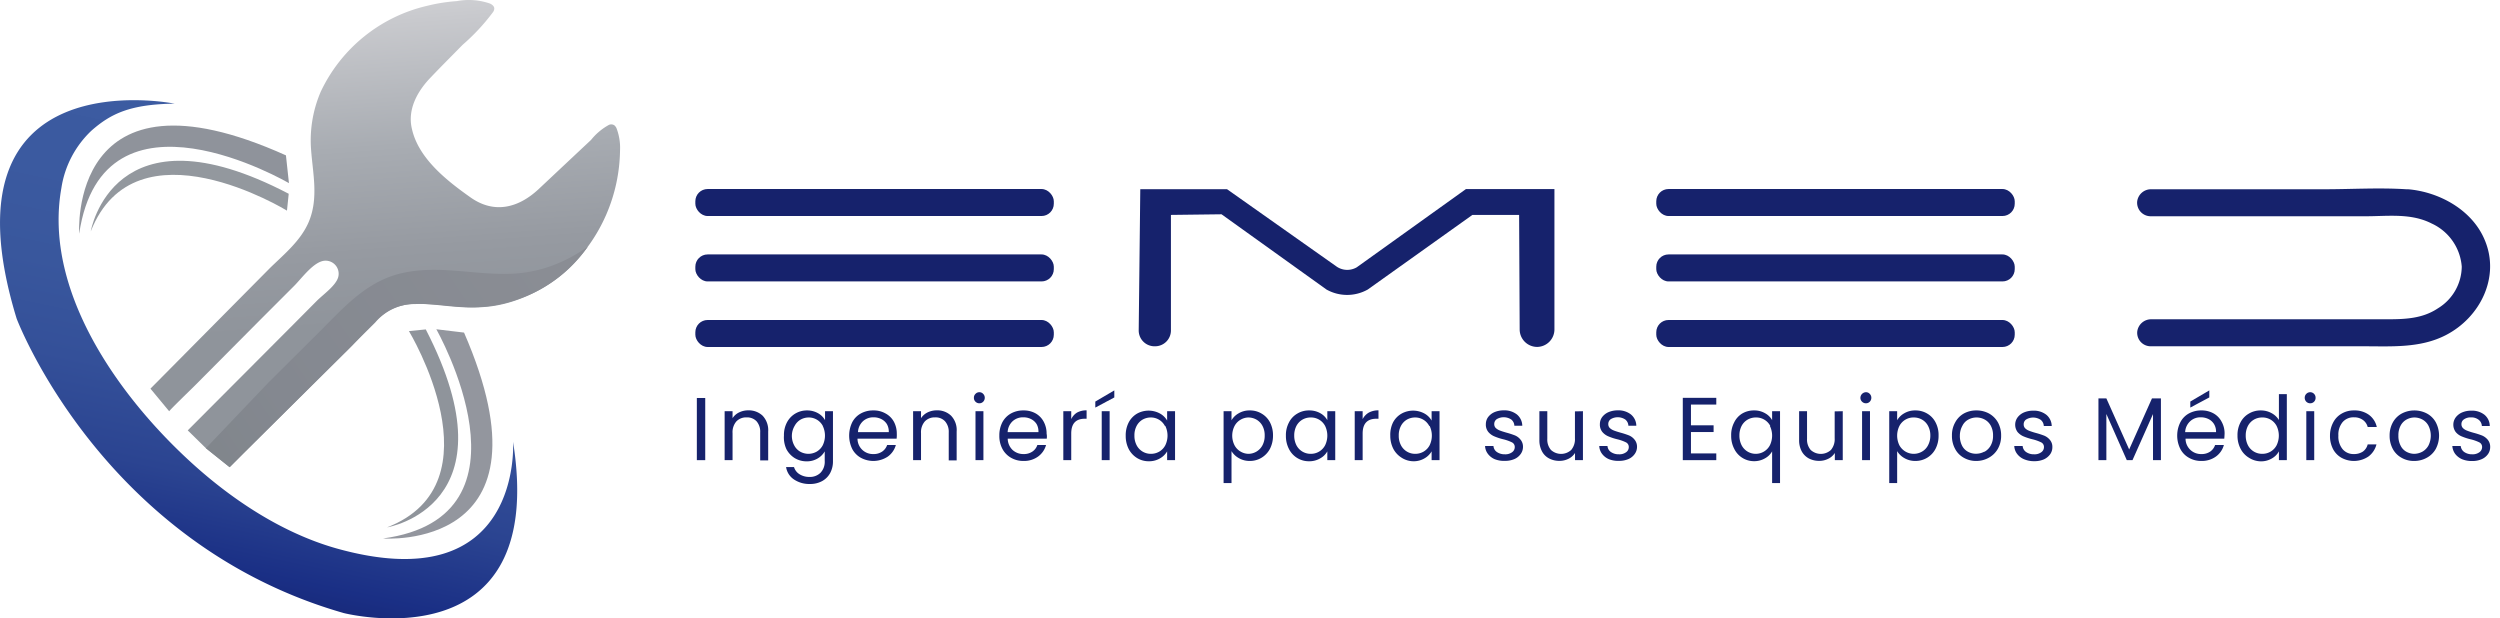 <svg id="a5743887-307c-488d-a61c-7e8a1319aa06" data-name="logo new Emed Ingenieria" xmlns="http://www.w3.org/2000/svg" xmlns:xlink="http://www.w3.org/1999/xlink" viewBox="0 0 315.71 78.09"><defs><style>.b10dcf81-2bbb-461e-ad5a-401a48f8e20b{fill:#16226c;}.af5fc0d0-a131-430e-9a8a-da4bef4c702b{fill:url(#a7e3465f-8254-44a2-8426-5b71ef1ee445);}.f510db1e-58ba-4441-b09f-4e2514ec2c1f{fill:url(#eade8ea2-1a1b-409b-ad5d-ae61ac7086ba);}.e268f9e7-29c9-42ca-be7a-fe46114f9fcb{fill:#93989e;}.a634ad33-aac7-4fa5-94fc-01bdd7055598{fill:#8f949b;}.ab622a87-280f-4e6f-8ab6-de6d2172d3d3{fill:#8f939b;}.ab6adc8e-cd98-4ac5-89d9-ca8f7644dba8{fill:#93969e;}.a633397d-094c-404a-8488-0e55d5340729{fill:url(#f1b71951-9e2f-4fe4-adb6-b2a579564b78);}</style><linearGradient id="a7e3465f-8254-44a2-8426-5b71ef1ee445" x1="45.99" y1="1209.03" x2="49.2" y2="1166.91" gradientTransform="matrix(1, 0, 0, -1, 0, 1207.83)" gradientUnits="userSpaceOnUse"><stop offset="0" stop-color="#d2d3d6"/><stop offset="0.1" stop-color="#c8c9cd"/><stop offset="0.47" stop-color="#a8acb2"/><stop offset="0.78" stop-color="#969aa1"/><stop offset="1" stop-color="#8f949b"/></linearGradient><linearGradient id="eade8ea2-1a1b-409b-ad5d-ae61ac7086ba" x1="26.96" y1="1150.84" x2="66.96" y2="1177.82" gradientTransform="matrix(1, 0, 0, -1, 0, 1207.83)" gradientUnits="userSpaceOnUse"><stop offset="0" stop-color="#81868c"/><stop offset="0.23" stop-color="#848890"/><stop offset="1" stop-color="#8a8d94"/></linearGradient><linearGradient id="f1b71951-9e2f-4fe4-adb6-b2a579564b78" x1="39.27" y1="1193.92" x2="25.51" y2="1128.75" gradientTransform="matrix(1, 0, 0, -1, 0, 1207.83)" gradientUnits="userSpaceOnUse"><stop offset="0" stop-color="#3c5ba1"/><stop offset="0.2" stop-color="#3b5aa0"/><stop offset="0.38" stop-color="#39579d"/><stop offset="0.55" stop-color="#345099"/><stop offset="0.72" stop-color="#2b4491"/><stop offset="0.88" stop-color="#1a2f85"/><stop offset="1" stop-color="#16226c"/></linearGradient></defs><title>logo_emed_color_full5_new</title><path class="b10dcf81-2bbb-461e-ad5a-401a48f8e20b" d="M89.06,50.26v7.85H88V50.26Z"/><path class="b10dcf81-2bbb-461e-ad5a-401a48f8e20b" d="M96.31,52.5a2.66,2.66,0,0,1,.7,2v3.64H96V54.62a2,2,0,0,0-.46-1.42,1.64,1.64,0,0,0-1.26-.49,1.69,1.69,0,0,0-1.29.51,2.07,2.07,0,0,0-.48,1.47v3.42h-1V51.93h1v.88a2,2,0,0,1,.83-.73,2.59,2.59,0,0,1,1.15-.26A2.54,2.54,0,0,1,96.31,52.5Z"/><path class="b10dcf81-2bbb-461e-ad5a-401a48f8e20b" d="M103.3,52.18a2.28,2.28,0,0,1,.89.88V51.93h1v6.31a3.09,3.09,0,0,1-.36,1.51,2.55,2.55,0,0,1-1,1,3.16,3.16,0,0,1-1.56.37,3.45,3.45,0,0,1-2-.57,2.28,2.28,0,0,1-1-1.57h1a1.6,1.6,0,0,0,.7.91,2.33,2.33,0,0,0,1.27.34,1.9,1.9,0,0,0,1.38-.53,2,2,0,0,0,.53-1.49V57a2.43,2.43,0,0,1-.9.9,2.64,2.64,0,0,1-1.39.36,2.86,2.86,0,0,1-1.5-.41,2.94,2.94,0,0,1-1.05-1.13A3.51,3.51,0,0,1,99,55a3.39,3.39,0,0,1,.38-1.66,2.81,2.81,0,0,1,1.05-1.11,2.86,2.86,0,0,1,1.5-.4A2.77,2.77,0,0,1,103.3,52.18Zm.61,1.61a2,2,0,0,0-1.81-1.07,2.11,2.11,0,0,0-1,.27,2,2,0,0,0-.75.79A2.5,2.5,0,0,0,100,55a2.54,2.54,0,0,0,.29,1.23,1.94,1.94,0,0,0,.75.8,2.11,2.11,0,0,0,2.1,0,2,2,0,0,0,.76-.8,2.8,2.8,0,0,0,0-2.44Z"/><path class="b10dcf81-2bbb-461e-ad5a-401a48f8e20b" d="M113.23,55.4h-4.94a1.94,1.94,0,0,0,2,1.94,1.89,1.89,0,0,0,1.11-.31,1.64,1.64,0,0,0,.63-.83h1.1a2.68,2.68,0,0,1-1,1.45,3.31,3.31,0,0,1-3.42.16,2.74,2.74,0,0,1-1.09-1.12,3.86,3.86,0,0,1,0-3.36,2.69,2.69,0,0,1,1.08-1.11,3.18,3.18,0,0,1,1.59-.39,3,3,0,0,1,1.55.39,2.59,2.59,0,0,1,1.05,1.05,3.15,3.15,0,0,1,.36,1.51C113.26,55,113.25,55.19,113.23,55.4ZM112,53.56a1.75,1.75,0,0,0-.71-.64,2.15,2.15,0,0,0-1-.22,1.92,1.92,0,0,0-1.32.5,2,2,0,0,0-.62,1.37h3.89A1.92,1.92,0,0,0,112,53.56Z"/><path class="b10dcf81-2bbb-461e-ad5a-401a48f8e20b" d="M120.11,52.5a2.62,2.62,0,0,1,.7,2v3.64h-1V54.62a2,2,0,0,0-.47-1.42,1.61,1.61,0,0,0-1.26-.49,1.69,1.69,0,0,0-1.29.51,2.07,2.07,0,0,0-.48,1.47v3.42h-1V51.93h1v.88a2.1,2.1,0,0,1,.83-.73,2.63,2.63,0,0,1,1.16-.26A2.5,2.5,0,0,1,120.11,52.5Z"/><path class="b10dcf81-2bbb-461e-ad5a-401a48f8e20b" d="M123.19,50.73a.66.66,0,0,1-.2-.5.64.64,0,0,1,.2-.49.65.65,0,0,1,.49-.21.63.63,0,0,1,.48.21.68.68,0,0,1,.2.49.7.7,0,0,1-.2.5.66.66,0,0,1-.48.2A.68.68,0,0,1,123.19,50.73Zm1,1.2v6.18h-1V51.93Z"/><path class="b10dcf81-2bbb-461e-ad5a-401a48f8e20b" d="M132.19,55.4h-4.93a2,2,0,0,0,.62,1.43,2,2,0,0,0,1.38.51,1.89,1.89,0,0,0,1.11-.31,1.59,1.59,0,0,0,.63-.83h1.1a2.68,2.68,0,0,1-1,1.45,3,3,0,0,1-1.85.56,3.06,3.06,0,0,1-1.57-.4,2.8,2.8,0,0,1-1.09-1.12,3.47,3.47,0,0,1-.39-1.68,3.59,3.59,0,0,1,.38-1.68,2.75,2.75,0,0,1,1.08-1.11,3.18,3.18,0,0,1,1.59-.39,3.06,3.06,0,0,1,1.56.39,2.63,2.63,0,0,1,1,1.05,3.15,3.15,0,0,1,.36,1.51C132.22,55,132.21,55.19,132.19,55.4Zm-1.28-1.84a1.75,1.75,0,0,0-.71-.64,2.11,2.11,0,0,0-1-.22,1.93,1.93,0,0,0-1.33.5,2,2,0,0,0-.62,1.37h3.89A1.92,1.92,0,0,0,130.91,53.56Z"/><path class="b10dcf81-2bbb-461e-ad5a-401a48f8e20b" d="M136,52.11a2.42,2.42,0,0,1,1.22-.29v1.06H137c-1.15,0-1.72.62-1.72,1.87v3.36h-1V51.93h1v1A1.93,1.93,0,0,1,136,52.11Z"/><path class="b10dcf81-2bbb-461e-ad5a-401a48f8e20b" d="M140.72,50.19l-2.4,1.28v-.76l2.4-1.41Zm-.59,1.74v6.18h-1V51.93Z"/><path class="b10dcf81-2bbb-461e-ad5a-401a48f8e20b" d="M142.54,53.34a2.77,2.77,0,0,1,1.06-1.11,3,3,0,0,1,2.9,0,2.35,2.35,0,0,1,.89.88V51.93h1v6.18h-1V57a2.43,2.43,0,0,1-.91.89,2.68,2.68,0,0,1-1.4.36,2.8,2.8,0,0,1-1.49-.41,2.94,2.94,0,0,1-1.05-1.13,3.63,3.63,0,0,1-.38-1.67A3.51,3.51,0,0,1,142.54,53.34Zm4.57.45a2,2,0,0,0-1.82-1.07,2.11,2.11,0,0,0-1,.27,2,2,0,0,0-.75.79,2.5,2.5,0,0,0-.28,1.22,2.54,2.54,0,0,0,.28,1.23,2,2,0,0,0,1.8,1.08,2.05,2.05,0,0,0,1.06-.28,2,2,0,0,0,.76-.8,2.8,2.8,0,0,0,0-2.44Z"/><path class="b10dcf81-2bbb-461e-ad5a-401a48f8e20b" d="M156.43,52.19a2.68,2.68,0,0,1,1.4-.36,2.8,2.8,0,0,1,1.49.4,2.77,2.77,0,0,1,1.06,1.11,3.51,3.51,0,0,1,.38,1.66,3.63,3.63,0,0,1-.38,1.67,2.89,2.89,0,0,1-1.06,1.13,2.8,2.8,0,0,1-1.49.41,2.67,2.67,0,0,1-1.39-.36,2.52,2.52,0,0,1-.92-.88V61h-1V51.93h1v1.14A2.41,2.41,0,0,1,156.43,52.19Zm3,1.59a2,2,0,0,0-.76-.79,2.11,2.11,0,0,0-1-.27,2,2,0,0,0-1,.28,2,2,0,0,0-.77.8,2.69,2.69,0,0,0,0,2.43,2,2,0,0,0,.77.8,2,2,0,0,0,1,.28,2,2,0,0,0,1-.28,2,2,0,0,0,.76-.8,2.54,2.54,0,0,0,.28-1.23A2.5,2.5,0,0,0,159.43,53.78Z"/><path class="b10dcf81-2bbb-461e-ad5a-401a48f8e20b" d="M162.78,53.34a2.68,2.68,0,0,1,1.05-1.11,2.82,2.82,0,0,1,1.49-.4,2.78,2.78,0,0,1,1.41.35,2.28,2.28,0,0,1,.89.88V51.93h1v6.18h-1V57a2.29,2.29,0,0,1-.91.89,2.68,2.68,0,0,1-1.4.36,2.8,2.8,0,0,1-2.53-1.54,3.52,3.52,0,0,1-.39-1.67A3.39,3.39,0,0,1,162.78,53.34Zm4.56.45a2,2,0,0,0-1.81-1.07,2.05,2.05,0,0,0-1.05.27,2,2,0,0,0-.76.79,2.61,2.61,0,0,0-.28,1.22,2.66,2.66,0,0,0,.28,1.23,2,2,0,0,0,1.81,1.08,2,2,0,0,0,1.05-.28,2,2,0,0,0,.76-.8,2.8,2.8,0,0,0,0-2.44Z"/><path class="b10dcf81-2bbb-461e-ad5a-401a48f8e20b" d="M172.85,52.11a2.49,2.49,0,0,1,1.23-.29v1.06h-.27c-1.15,0-1.73.62-1.73,1.87v3.36h-1V51.93h1v1A2,2,0,0,1,172.85,52.11Z"/><path class="b10dcf81-2bbb-461e-ad5a-401a48f8e20b" d="M175.92,53.34A2.77,2.77,0,0,1,177,52.23a3,3,0,0,1,2.9,0,2.35,2.35,0,0,1,.89.88V51.93h1v6.18h-1V57a2.43,2.43,0,0,1-.91.89,2.68,2.68,0,0,1-1.4.36A2.8,2.8,0,0,1,177,57.8a2.94,2.94,0,0,1-1.05-1.13,3.63,3.63,0,0,1-.38-1.67A3.51,3.51,0,0,1,175.92,53.34Zm4.57.45a2,2,0,0,0-1.82-1.07,2.11,2.11,0,0,0-1,.27,2,2,0,0,0-.75.79,2.5,2.5,0,0,0-.28,1.22,2.54,2.54,0,0,0,.28,1.23,2,2,0,0,0,1.8,1.08,2.05,2.05,0,0,0,1.06-.28,2,2,0,0,0,.76-.8,2.8,2.8,0,0,0,0-2.44Z"/><path class="b10dcf81-2bbb-461e-ad5a-401a48f8e20b" d="M188.79,58a2.12,2.12,0,0,1-.89-.68,1.76,1.76,0,0,1-.36-1h1.06a1,1,0,0,0,.43.76,1.69,1.69,0,0,0,1,.29,1.42,1.42,0,0,0,.92-.26.78.78,0,0,0,.34-.65.64.64,0,0,0-.36-.6,5.24,5.24,0,0,0-1.11-.39,7,7,0,0,1-1.12-.37,2,2,0,0,1-.75-.55,1.47,1.47,0,0,1-.31-1,1.5,1.5,0,0,1,.28-.87,2,2,0,0,1,.8-.63,3,3,0,0,1,1.19-.23,2.55,2.55,0,0,1,1.65.52,1.88,1.88,0,0,1,.68,1.42h-1a1.06,1.06,0,0,0-.39-.78,1.72,1.72,0,0,0-1.83-.05.73.73,0,0,0-.32.62.68.68,0,0,0,.19.5,1.57,1.57,0,0,0,.5.31c.2.08.48.17.83.27a10.69,10.69,0,0,1,1.08.35,1.77,1.77,0,0,1,.71.53,1.39,1.39,0,0,1,.32.91,1.54,1.54,0,0,1-.29.91,1.88,1.88,0,0,1-.79.64,2.92,2.92,0,0,1-1.18.23A3.2,3.2,0,0,1,188.79,58Z"/><path class="b10dcf81-2bbb-461e-ad5a-401a48f8e20b" d="M199.9,51.93v6.18h-1V57.2a2,2,0,0,1-.81.73,2.51,2.51,0,0,1-1.16.27,2.73,2.73,0,0,1-1.29-.3,2.13,2.13,0,0,1-.91-.9,2.93,2.93,0,0,1-.33-1.45V51.93h1v3.49a2,2,0,0,0,.46,1.4,1.89,1.89,0,0,0,2.56,0,2.11,2.11,0,0,0,.47-1.47v-3.4Z"/><path class="b10dcf81-2bbb-461e-ad5a-401a48f8e20b" d="M203.21,58a2.12,2.12,0,0,1-.89-.68,1.76,1.76,0,0,1-.36-1H203a1,1,0,0,0,.43.76,1.69,1.69,0,0,0,1,.29,1.42,1.42,0,0,0,.92-.26.78.78,0,0,0,.34-.65.64.64,0,0,0-.36-.6,5.24,5.24,0,0,0-1.11-.39,7,7,0,0,1-1.12-.37,2,2,0,0,1-.75-.55,1.47,1.47,0,0,1-.31-1,1.5,1.5,0,0,1,.28-.87,2,2,0,0,1,.8-.63,3,3,0,0,1,1.19-.23,2.55,2.55,0,0,1,1.65.52,1.88,1.88,0,0,1,.68,1.42h-1a1.06,1.06,0,0,0-.39-.78,1.72,1.72,0,0,0-1.83-.05.73.73,0,0,0-.32.62.68.68,0,0,0,.19.5,1.57,1.57,0,0,0,.5.31c.2.08.48.17.83.27a10.69,10.69,0,0,1,1.08.35,1.77,1.77,0,0,1,.71.53,1.39,1.39,0,0,1,.32.91,1.54,1.54,0,0,1-.29.91,1.88,1.88,0,0,1-.79.64,2.92,2.92,0,0,1-1.18.23A3.2,3.2,0,0,1,203.21,58Z"/><path class="b10dcf81-2bbb-461e-ad5a-401a48f8e20b" d="M213.54,51.09v2.62h2.86v.85h-2.86v2.7h3.2v.85h-4.23V50.24h4.23v.85Z"/><path class="b10dcf81-2bbb-461e-ad5a-401a48f8e20b" d="M219,53.34a2.68,2.68,0,0,1,1-1.11,2.87,2.87,0,0,1,1.51-.4,2.68,2.68,0,0,1,1.4.36,2.23,2.23,0,0,1,.88.87V51.93h1V61h-1V57a2.31,2.31,0,0,1-.9.88,2.72,2.72,0,0,1-1.42.36A2.76,2.76,0,0,1,220,57.8a2.79,2.79,0,0,1-1-1.13,3.51,3.51,0,0,1-.38-1.67A3.39,3.39,0,0,1,219,53.34Zm4.56.45a2,2,0,0,0-1.81-1.07,2.05,2.05,0,0,0-1.05.27,2,2,0,0,0-.76.79,2.61,2.61,0,0,0-.28,1.22,2.66,2.66,0,0,0,.28,1.23,2,2,0,0,0,1.81,1.08,2,2,0,0,0,1-.28,2,2,0,0,0,.76-.8,2.8,2.8,0,0,0,0-2.44Z"/><path class="b10dcf81-2bbb-461e-ad5a-401a48f8e20b" d="M232.71,51.93v6.18h-1V57.2a2,2,0,0,1-.82.73,2.47,2.47,0,0,1-1.15.27,2.77,2.77,0,0,1-1.3-.3,2.25,2.25,0,0,1-.91-.9,2.93,2.93,0,0,1-.33-1.45V51.93h1v3.49a2,2,0,0,0,.46,1.4,1.89,1.89,0,0,0,2.56,0,2.11,2.11,0,0,0,.47-1.47v-3.4Z"/><path class="b10dcf81-2bbb-461e-ad5a-401a48f8e20b" d="M235.15,50.73a.67.67,0,0,1-.21-.5.72.72,0,0,1,.7-.7.63.63,0,0,1,.48.21.68.68,0,0,1,.2.49.7.7,0,0,1-.2.5.66.66,0,0,1-.48.2A.68.68,0,0,1,235.15,50.73Zm1,1.2v6.18h-1V51.93Z"/><path class="b10dcf81-2bbb-461e-ad5a-401a48f8e20b" d="M240.48,52.19a2.68,2.68,0,0,1,1.4-.36,2.86,2.86,0,0,1,1.5.4,2.74,2.74,0,0,1,1.05,1.11,3.39,3.39,0,0,1,.38,1.66,3.51,3.51,0,0,1-.38,1.67,2.83,2.83,0,0,1-2.55,1.54,2.69,2.69,0,0,1-1.39-.36,2.49,2.49,0,0,1-.91-.88V61h-1V51.93h1v1.14A2.38,2.38,0,0,1,240.48,52.19Zm3,1.59a1.93,1.93,0,0,0-.76-.79,2.08,2.08,0,0,0-1.05-.27,2,2,0,0,0-1.81,1.08,2.78,2.78,0,0,0,0,2.43,2.07,2.07,0,0,0,2.86.8,1.9,1.9,0,0,0,.76-.8,2.54,2.54,0,0,0,.29-1.23A2.5,2.5,0,0,0,243.48,53.78Z"/><path class="b10dcf81-2bbb-461e-ad5a-401a48f8e20b" d="M248,57.81a2.7,2.7,0,0,1-1.1-1.12,3.37,3.37,0,0,1-.4-1.68,3.26,3.26,0,0,1,.41-1.67A2.81,2.81,0,0,1,248,52.22a3.23,3.23,0,0,1,1.59-.39,3.28,3.28,0,0,1,1.59.39,2.91,2.91,0,0,1,1.12,1.11,3.37,3.37,0,0,1,.41,1.68,3.27,3.27,0,0,1-.42,1.68,2.94,2.94,0,0,1-1.15,1.12,3.19,3.19,0,0,1-1.6.4A3.08,3.08,0,0,1,248,57.81Zm2.61-.76a2,2,0,0,0,.78-.78,2.45,2.45,0,0,0,.3-1.26,2.55,2.55,0,0,0-.29-1.26,1.9,1.9,0,0,0-.77-.77,2.15,2.15,0,0,0-2.05,0,1.75,1.75,0,0,0-.75.77A2.55,2.55,0,0,0,247.5,55a2.71,2.71,0,0,0,.27,1.27,1.78,1.78,0,0,0,.74.77,2.08,2.08,0,0,0,1,.26A2.2,2.2,0,0,0,250.56,57.05Z"/><path class="b10dcf81-2bbb-461e-ad5a-401a48f8e20b" d="M255.62,58a2.12,2.12,0,0,1-.89-.68,1.76,1.76,0,0,1-.36-1h1.06a1,1,0,0,0,.43.76,1.69,1.69,0,0,0,1,.29,1.42,1.42,0,0,0,.92-.26.78.78,0,0,0,.34-.65.64.64,0,0,0-.36-.6,5.24,5.24,0,0,0-1.11-.39,7.49,7.49,0,0,1-1.13-.37,2.08,2.08,0,0,1-.74-.55,1.57,1.57,0,0,1,0-1.83,2,2,0,0,1,.8-.63,3,3,0,0,1,1.19-.23,2.55,2.55,0,0,1,1.65.52,1.88,1.88,0,0,1,.68,1.42h-1a1.06,1.06,0,0,0-.39-.78,1.72,1.72,0,0,0-1.83-.05.71.71,0,0,0-.32.62.68.68,0,0,0,.19.5,1.47,1.47,0,0,0,.5.31,8.18,8.18,0,0,0,.83.27,10.69,10.69,0,0,1,1.08.35,1.84,1.84,0,0,1,.71.53,1.34,1.34,0,0,1,.31.91,1.53,1.53,0,0,1-.28.91,2,2,0,0,1-.79.64,2.92,2.92,0,0,1-1.18.23A3.2,3.2,0,0,1,255.62,58Z"/><path class="b10dcf81-2bbb-461e-ad5a-401a48f8e20b" d="M272.89,50.31v7.8h-1V52.29l-2.59,5.82h-.72L266,52.28v5.83h-1v-7.8H266l2.88,6.45,2.88-6.45Z"/><path class="b10dcf81-2bbb-461e-ad5a-401a48f8e20b" d="M280.89,55.4H276a1.94,1.94,0,0,0,2,1.94,1.89,1.89,0,0,0,1.11-.31,1.63,1.63,0,0,0,.62-.83h1.11a2.65,2.65,0,0,1-1,1.45,3,3,0,0,1-1.84.56,3,3,0,0,1-1.57-.4,2.68,2.68,0,0,1-1.09-1.12,3.77,3.77,0,0,1,0-3.36,2.66,2.66,0,0,1,1.07-1.11,3.24,3.24,0,0,1,1.6-.39,3.05,3.05,0,0,1,1.55.39,2.57,2.57,0,0,1,1,1.05,3,3,0,0,1,.37,1.51C280.92,55,280.91,55.19,280.89,55.4Zm-1.29-1.84a1.73,1.73,0,0,0-.7-.64,2.18,2.18,0,0,0-1-.22,1.89,1.89,0,0,0-1.32.5,2,2,0,0,0-.63,1.37h3.9A1.83,1.83,0,0,0,279.6,53.56ZM279,50.19l-2.4,1.28v-.76L279,49.3Z"/><path class="b10dcf81-2bbb-461e-ad5a-401a48f8e20b" d="M282.94,53.34A2.68,2.68,0,0,1,284,52.23a2.86,2.86,0,0,1,1.5-.4,2.8,2.8,0,0,1,1.34.33,2.46,2.46,0,0,1,.95.88V49.77h1v8.34h-1V57a2.29,2.29,0,0,1-.9.9,2.65,2.65,0,0,1-1.4.36A2.83,2.83,0,0,1,284,57.8a2.79,2.79,0,0,1-1.05-1.13,3.52,3.52,0,0,1-.39-1.67A3.39,3.39,0,0,1,282.94,53.34Zm4.56.45a2,2,0,0,0-1.81-1.07,2.05,2.05,0,0,0-1.05.27,2,2,0,0,0-.76.79A2.61,2.61,0,0,0,283.6,55a2.66,2.66,0,0,0,.28,1.23,2,2,0,0,0,1.81,1.08,2,2,0,0,0,1.05-.28,2,2,0,0,0,.76-.8,2.8,2.8,0,0,0,0-2.44Z"/><path class="b10dcf81-2bbb-461e-ad5a-401a48f8e20b" d="M291.25,50.73a.7.7,0,0,1-.2-.5.68.68,0,0,1,.2-.49.67.67,0,0,1,.5-.21.66.66,0,0,1,.48.21.67.67,0,0,1,.19.49.67.67,0,0,1-.67.7A.7.7,0,0,1,291.25,50.73Zm1,1.2v6.18h-1V51.93Z"/><path class="b10dcf81-2bbb-461e-ad5a-401a48f8e20b" d="M294.65,53.34a2.73,2.73,0,0,1,1.07-1.11,3,3,0,0,1,1.56-.4,3.07,3.07,0,0,1,1.87.55,2.59,2.59,0,0,1,1,1.54H299a1.57,1.57,0,0,0-.61-.89,1.87,1.87,0,0,0-1.13-.33,1.81,1.81,0,0,0-1.42.6,2.47,2.47,0,0,0-.54,1.71,2.5,2.5,0,0,0,.54,1.72,1.79,1.79,0,0,0,1.42.61,2,2,0,0,0,1.13-.31,1.57,1.57,0,0,0,.61-.91h1.11a2.75,2.75,0,0,1-1,1.52,3.28,3.28,0,0,1-3.42.17,2.73,2.73,0,0,1-1.07-1.11,3.6,3.6,0,0,1-.38-1.69A3.52,3.52,0,0,1,294.65,53.34Z"/><path class="b10dcf81-2bbb-461e-ad5a-401a48f8e20b" d="M303.28,57.81a2.78,2.78,0,0,1-1.11-1.12,3.48,3.48,0,0,1-.4-1.68,3.36,3.36,0,0,1,.41-1.67,2.83,2.83,0,0,1,1.13-1.12,3.42,3.42,0,0,1,3.17,0,2.78,2.78,0,0,1,1.12,1.11,3.61,3.61,0,0,1,0,3.36,2.86,2.86,0,0,1-1.14,1.12,3.22,3.22,0,0,1-1.6.4A3.08,3.08,0,0,1,303.28,57.81Zm2.61-.76a2,2,0,0,0,.78-.78,2.8,2.8,0,0,0,0-2.52,1.88,1.88,0,0,0-.76-.77,2.16,2.16,0,0,0-1-.26,2.13,2.13,0,0,0-1,.26,1.86,1.86,0,0,0-.75.77,2.55,2.55,0,0,0-.28,1.26,2.59,2.59,0,0,0,.28,1.27,1.76,1.76,0,0,0,.73.77,2.09,2.09,0,0,0,1,.26A2.23,2.23,0,0,0,305.89,57.05Z"/><path class="b10dcf81-2bbb-461e-ad5a-401a48f8e20b" d="M310.94,58a2.19,2.19,0,0,1-.89-.68,1.92,1.92,0,0,1-.36-1h1.06a1.06,1.06,0,0,0,.44.76,1.69,1.69,0,0,0,1,.29,1.44,1.44,0,0,0,.92-.26.8.8,0,0,0,.34-.65.64.64,0,0,0-.36-.6,5.16,5.16,0,0,0-1.12-.39,7.32,7.32,0,0,1-1.12-.37,1.92,1.92,0,0,1-.74-.55,1.57,1.57,0,0,1,0-1.83,2,2,0,0,1,.8-.63,2.92,2.92,0,0,1,1.18-.23,2.55,2.55,0,0,1,1.66.52,1.87,1.87,0,0,1,.67,1.42h-1A1.06,1.06,0,0,0,313,53a1.48,1.48,0,0,0-.95-.29,1.46,1.46,0,0,0-.88.24.71.71,0,0,0-.33.62.69.69,0,0,0,.2.5,1.47,1.47,0,0,0,.5.31,7.86,7.86,0,0,0,.82.27,10.18,10.18,0,0,1,1.09.35,1.92,1.92,0,0,1,.71.53,1.39,1.39,0,0,1,.31.91,1.53,1.53,0,0,1-.28.91,1.91,1.91,0,0,1-.8.64,2.87,2.87,0,0,1-1.17.23A3.25,3.25,0,0,1,310.94,58Z"/><g id="ec596f40-fdbf-4158-89c1-ab089c835be8" data-name="emed"><path class="b10dcf81-2bbb-461e-ad5a-401a48f8e20b" d="M304.1,23.9l-.23,0c-3.42-.22-6.92,0-10.34,0H271.68a1.76,1.76,0,0,0-1.79,1.55,1.71,1.71,0,0,0,1.7,1.86h27.19c2.78,0,5.7-.42,8.31.92a6.53,6.53,0,0,1,3.79,5.45,6.23,6.23,0,0,1-3,5.25c-2,1.34-4.23,1.39-6.59,1.39h-29.6a1.77,1.77,0,0,0-1.79,1.55,1.7,1.7,0,0,0,1.7,1.86h26.88c3.49,0,7.14.26,10.37-1.4,4.36-2.23,6.9-7.35,4.94-12C312.2,26.48,308,24.23,304.1,23.9Z"/><rect class="b10dcf81-2bbb-461e-ad5a-401a48f8e20b" x="209.17" y="23.87" width="45.27" height="3.41" rx="1.55" transform="translate(463.6 51.15) rotate(180)"/><rect class="b10dcf81-2bbb-461e-ad5a-401a48f8e20b" x="209.17" y="32.14" width="45.27" height="3.41" rx="1.55" transform="translate(463.6 67.68) rotate(180)"/><rect class="b10dcf81-2bbb-461e-ad5a-401a48f8e20b" x="209.17" y="40.4" width="45.27" height="3.41" rx="1.55" transform="translate(463.6 84.22) rotate(180)"/><path class="b10dcf81-2bbb-461e-ad5a-401a48f8e20b" d="M143.8,41.75,144,23.89a0,0,0,0,1,0,0l10.95,0h0l13.88,9.8h0a2.38,2.38,0,0,0,2.5.07l13.79-9.88H196.3a0,0,0,0,1,0,0V41.6a2.21,2.21,0,0,1-2.16,2.21h0a2.21,2.21,0,0,1-2.23-2.2l-.07-14.47a0,0,0,0,0,0,0l-5.9,0h0l-13.21,9.42h0a5.32,5.32,0,0,1-5.22,0l-13.25-9.5h0l-6.39.08a0,0,0,0,0,0,0l0,14.59a2,2,0,0,1-2,2h0A2,2,0,0,1,143.8,41.75Z"/><rect class="b10dcf81-2bbb-461e-ad5a-401a48f8e20b" x="87.81" y="40.4" width="45.27" height="3.41" rx="1.55" transform="translate(220.89 84.22) rotate(180)"/><rect class="b10dcf81-2bbb-461e-ad5a-401a48f8e20b" x="87.81" y="32.14" width="45.27" height="3.41" rx="1.55" transform="translate(220.89 67.68) rotate(-180)"/><rect class="b10dcf81-2bbb-461e-ad5a-401a48f8e20b" x="87.81" y="23.87" width="45.27" height="3.41" rx="1.55" transform="translate(220.89 51.15) rotate(-180)"/></g><path class="af5fc0d0-a131-430e-9a8a-da4bef4c702b" d="M78.3,19a21.06,21.06,0,0,1-6.46,14.89,18.4,18.4,0,0,1-5.33,3.51c-6,2.59-9.31.8-14.12,1a6.83,6.83,0,0,0-3.36.86c-1.82,1.14-3.37,3.21-4.91,4.74L39.5,48.57l-8.74,8.65L29,59,26,56.6l-2.29-2.25L37.16,40.86,40,38c.82-.82,2.41-1.92,2.71-3a1.65,1.65,0,0,0-1.61-2.08c-1.43,0-3,2.25-4,3.23l-4,4L24.6,48.7c-.17.18-3.28,3.18-3.23,3.24L19,49.08,34.13,33.81C36,32,38,30.36,39,28c1.25-3,.5-6.07.28-9.16a15.55,15.55,0,0,1,1.22-7.25A19.81,19.81,0,0,1,54,.72,21.55,21.55,0,0,1,57.69.14a8.18,8.18,0,0,1,4.19.31c.26.12.53.33.54.61a.81.81,0,0,1-.16.47,25.94,25.94,0,0,1-3.84,4.13c-1.3,1.33-2.7,2.72-4,4.09-1.68,1.72-3,4.06-2.4,6.53.83,3.74,4.43,6.55,7.4,8.65s6,1.35,8.55-1l4.45-4.18,2.22-2.08a7.51,7.51,0,0,1,2.26-1.9.71.71,0,0,1,.69.06,1,1,0,0,1,.29.43A6.9,6.9,0,0,1,78.3,19Z"/><path class="f510db1e-58ba-4441-b09f-4e2514ec2c1f" d="M33.9,48.31l6.22-6.19c3.23-3.19,6.11-6.65,10.78-7.66s9.13.31,13.69.11a16.91,16.91,0,0,0,5.07-1,19.44,19.44,0,0,0,4.57-2.42,17.66,17.66,0,0,1-8.29,6.45,18.32,18.32,0,0,1-7.17,1.21c-2.21-.07-4.37-.5-6.59-.43a6.62,6.62,0,0,0-4.79,2.34L29,59,26,56.6Z"/><path class="e268f9e7-29c9-42ca-be7a-fe46114f9fcb" d="M11.46,29.22s2.79-16.37,25-4.75l-.22,2.13S17.12,14.86,11.46,29.22Z"/><path class="a634ad33-aac7-4fa5-94fc-01bdd7055598" d="M48.88,66.6s16.38-2.71,4.89-25l-2.13.21S63.27,61,48.88,66.6Z"/><path class="ab622a87-280f-4e6f-8ab6-de6d2172d3d3" d="M10,29.51S8.53,7.2,36.11,19.62l.38,3.51S13,9.36,10,29.51Z"/><path class="ab6adc8e-cd98-4ac5-89d9-ca8f7644dba8" d="M48.37,68s22.3,1.73,10.23-26l-3.5-.42S68.57,65.25,48.37,68Z"/><path class="a633397d-094c-404a-8488-0e55d5340729" d="M22.05,13.09S-8.07,7,2.1,40.23c0,0,10.7,28.43,41.31,37.19,0,0,25.88,6.61,21.38-21.63,0,0,1.31,20.14-22.39,13.44-7-2-13.53-6.41-18.78-11.31C14.79,49.7,5.47,36.57,7.75,23.76a12.56,12.56,0,0,1,3.81-7.27C14,14.35,16.45,13.16,22.05,13.09Z"/></svg>